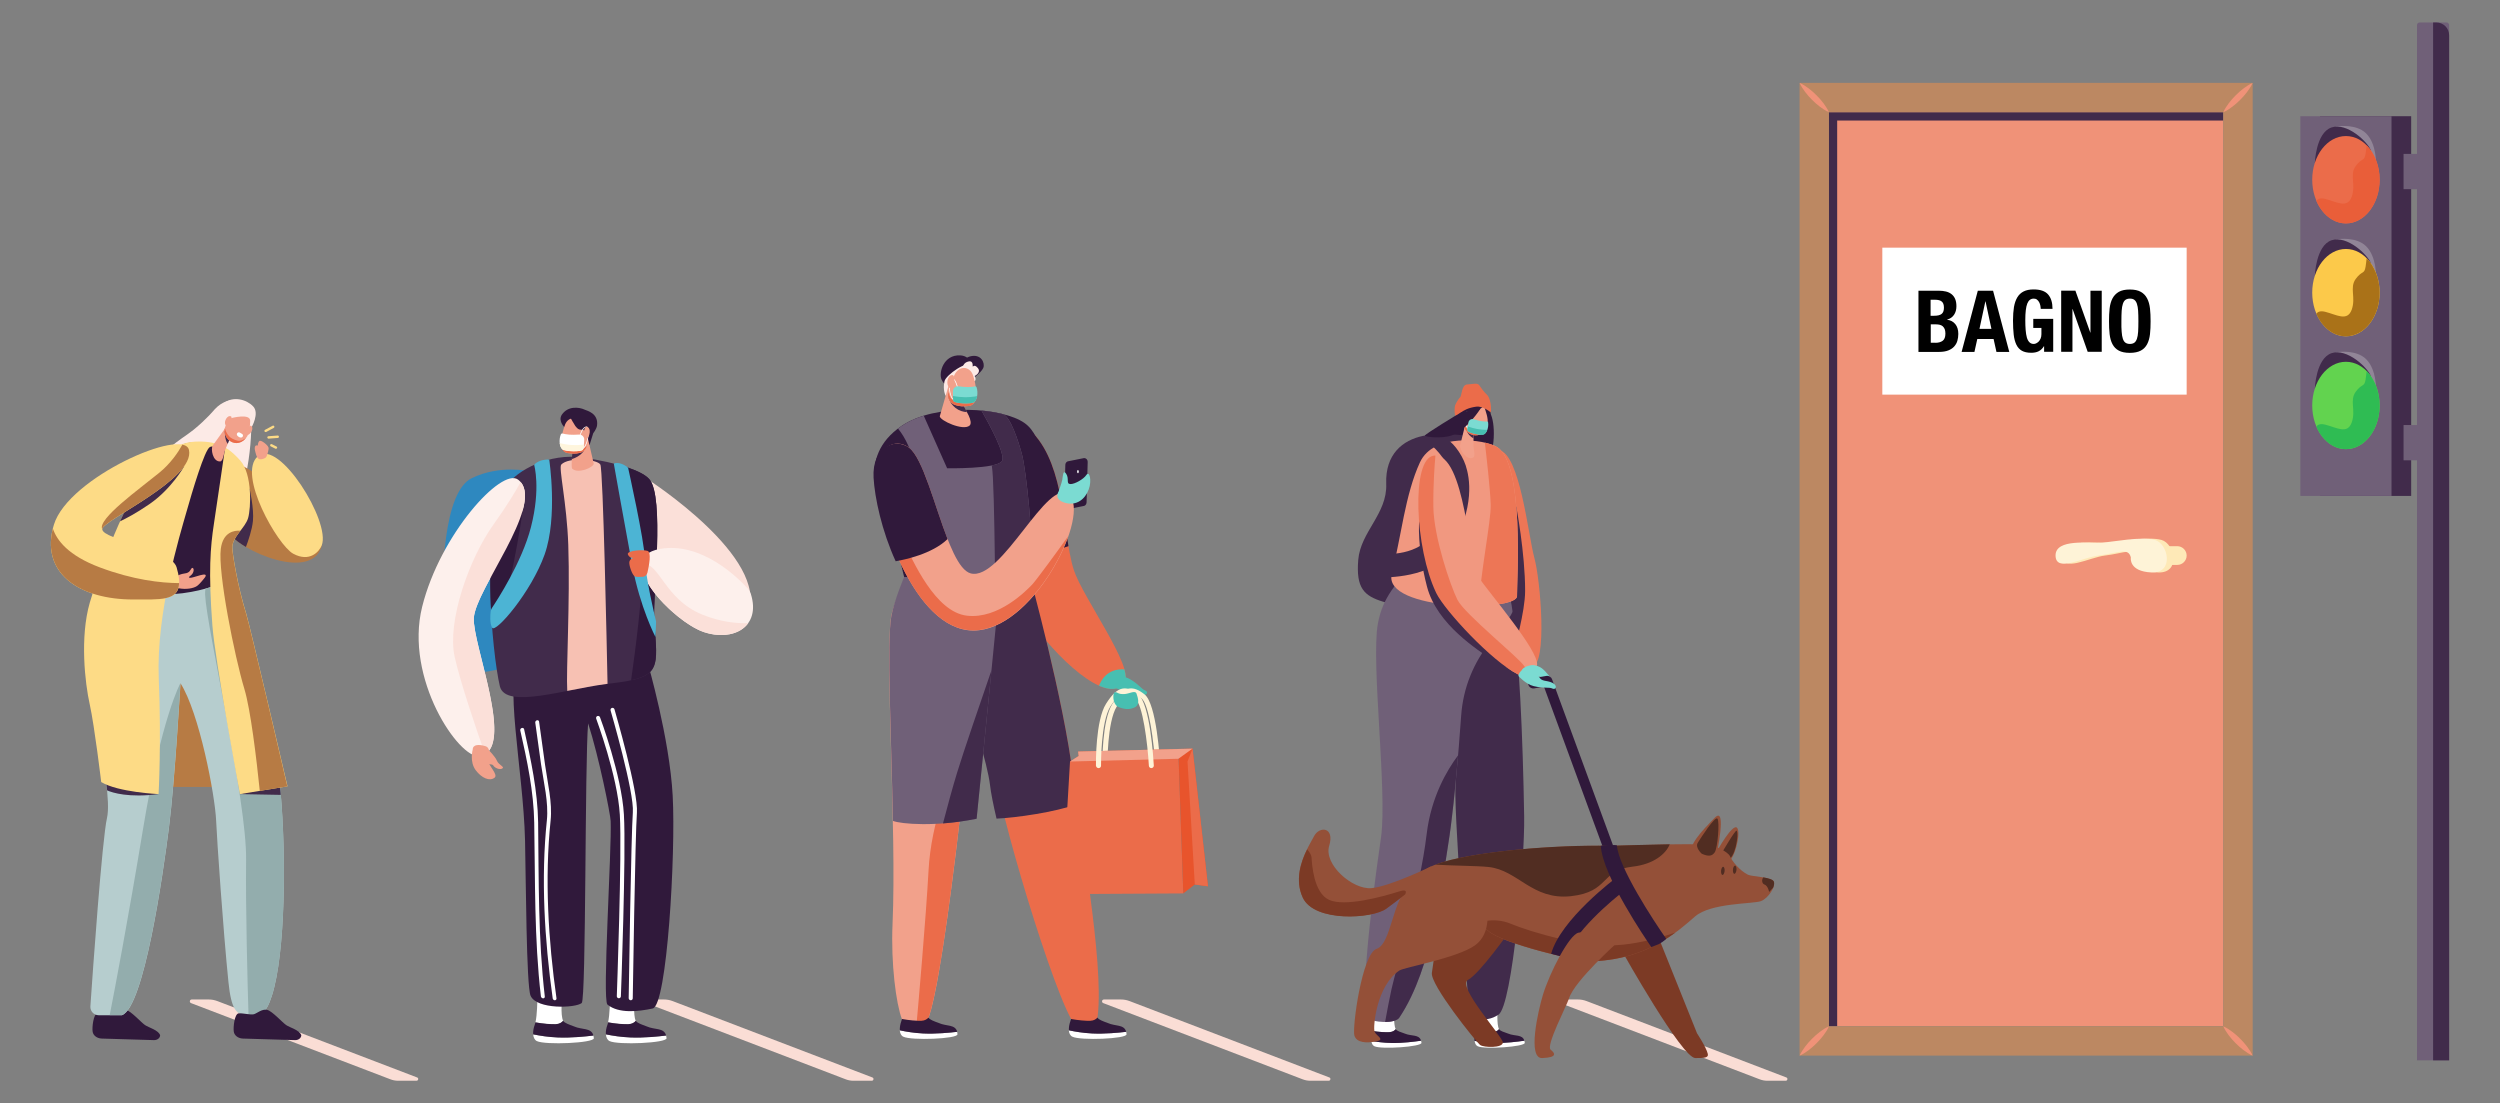 <?xml version="1.0" encoding="utf-8"?>
<!-- Generator: Adobe Illustrator 23.0.3, SVG Export Plug-In . SVG Version: 6.00 Build 0)  -->
<svg version="1.1" id="Livello_1" xmlns="http://www.w3.org/2000/svg" xmlns:xlink="http://www.w3.org/1999/xlink" x="0px" y="0px"
	 viewBox="0 0 2885 1273.1" style="enable-background:new 0 0 2885 1273.1;" xml:space="preserve">
<rect x="0" y="0" width="2885" height="1273.1" fill="#808080" stroke="none"/>
<style type="text/css">
	.st0{fill:#FADDD5;}
	.st1{fill:#30193B;}
	.st2{fill:#FFFFFF;}
	.st3{fill:#ED7656;}
	.st4{fill:#412B4B;}
	.st5{fill:#706078;}
	.st6{fill:#F19880;}
	.st7{fill:#F2A18B;}
	.st8{fill:#EB6C4A;}
	.st9{fill:#7BDBD2;}
	.st10{fill:#47BFB1;}
	.st11{fill:#945038;}
	.st12{fill:#512D22;}
	.st13{fill:#7C3A25;}
	.st14{fill:#FCEAE6;}
	.st15{fill:#FEF3D7;}
	.st16{fill:#E8542C;}
	.st17{fill:#B77B44;}
	.st18{fill:#B6CDCE;}
	.st19{fill:#93ADAD;}
	.st20{fill:#FDDB86;}
	.st21{fill:#2E88BF;}
	.st22{fill:#FBE0D9;}
	.st23{fill:#F7C1B3;}
	.st24{fill:#FDF0EC;}
	.st25{fill:#4CB4D4;}
	.st26{fill:#FEF5DD;}
	.st27{fill:#F09278;}
	.st28{fill:#BC8862;}
	.st29{fill:#FEE9B7;}
	.st30{fill:#918597;}
	.st31{fill:#E95E39;}
	.st32{fill:#FCC94A;}
	.st33{fill:#AA7218;}
	.st34{fill:#62D34F;}
	.st35{fill:#2FBC53;}
</style>
<g>
	<path class="st0" d="M2060.7,1247.2h-21.1c-3.1,0-6.2-0.6-9-1.7l-230-87.9c-2.3-0.9-1.7-4.2,0.8-4.2h19.5c3.4,0,6.7,0.6,9.9,1.8
		l230.7,88.2C2063.4,1244.1,2062.9,1247.2,2060.7,1247.2z"/>
	<path class="st0" d="M1533.3,1247.2h-21.1c-3.1,0-6.2-0.6-9-1.7l-230-87.9c-2.3-0.9-1.7-4.2,0.8-4.2h19.5c3.4,0,6.7,0.6,9.9,1.8
		l230.7,88.2C1536.1,1244.1,1535.5,1247.2,1533.3,1247.2z"/>
	<path class="st0" d="M1006,1247.2h-21.1c-3.1,0-6.2-0.6-9-1.7l-230-87.9c-2.3-0.9-1.7-4.2,0.8-4.2h19.5c3.4,0,6.7,0.6,9.9,1.8
		l230.7,88.2C1008.8,1244.1,1008.2,1247.2,1006,1247.2z"/>
	<path class="st0" d="M480.6,1247.2h-21.1c-3.1,0-6.2-0.6-9-1.7l-230-87.9c-2.3-0.9-1.7-4.2,0.8-4.2h19.5c3.4,0,6.7,0.6,9.9,1.8
		l230.7,88.2C483.4,1244.1,482.8,1247.2,480.6,1247.2z"/>
	<g>
		<path class="st1" d="M1685.2,484.9c0,0-20.9,21.1-45.5,29.3c-24.6,8.2-28.4,66-2.2,73.5c26.2,7.5,71.1-37,80.5-56.7
			c9.4-19.7,6.4-54-0.9-56.7C1709.7,471.6,1685.2,484.9,1685.2,484.9z"/>
		<g>
			<path class="st2" d="M1728.3,1163.9c0,0-1.4,18.8,1.6,23.7c-1.2,1.6-3.4,3.2-7.1,3.5c-4.2,0.3-12.3-0.1-19.4-1.3
				c1.6-7.4,1.3-20.6,1.4-24.8L1728.3,1163.9z"/>
			<g>
				<path class="st2" d="M1725,1203.6c12.8,0.2,27-1.6,34.1-2.7c0.2,0.8,0.4,1.6,0.5,2.5c0.3,4.6-46.2,7.8-54.3,4
					c-2.2-1-3.3-3.4-3.6-6.3C1707.7,1202.3,1716,1203.5,1725,1203.6z"/>
				<path class="st1" d="M1725,1203.6c-9-0.2-17.3-1.3-23.4-2.4c-0.3-2.8,0.2-6,1.2-9.1c0.2-0.7,0.4-1.5,0.6-2.3
					c7,1.1,15.1,1.6,19.4,1.3c3.7-0.3,5.8-1.9,7.1-3.5c0.1,0.1,0.1,0.2,0.2,0.3c1.4,1.9,5.2,3.1,10.4,4.9c7.5,3.2,16.5,0.6,18.6,8.2
					C1752,1202,1737.7,1203.9,1725,1203.6z"/>
			</g>
		</g>
		<g>
			<path class="st2" d="M1609.1,1163.9c0,0-1.4,18.8,1.6,23.7c-1.2,1.6-3.4,3.2-7.1,3.5c-4.2,0.3-12.3-0.1-19.4-1.3
				c1.6-7.4,1.3-20.6,1.4-24.8L1609.1,1163.9z"/>
			<g>
				<path class="st2" d="M1605.8,1203.6c12.8,0.2,27-1.6,34.1-2.7c0.2,0.8,0.4,1.6,0.5,2.5c0.3,4.6-46.2,7.8-54.3,4
					c-2.2-1-3.3-3.4-3.6-6.3C1588.5,1202.3,1596.9,1203.5,1605.8,1203.6z"/>
				<path class="st1" d="M1605.8,1203.6c-9-0.2-17.3-1.3-23.4-2.4c-0.3-2.8,0.2-6,1.2-9.1c0.2-0.7,0.4-1.5,0.6-2.3
					c7,1.1,15.1,1.6,19.4,1.3c3.7-0.3,5.8-1.9,7.1-3.5c0.1,0.1,0.1,0.2,0.2,0.3c1.4,1.9,5.2,3.1,10.4,4.9c7.5,3.2,16.5,0.6,18.6,8.2
					C1632.8,1202,1618.6,1203.9,1605.8,1203.6z"/>
			</g>
		</g>
		<path class="st3" d="M1729.8,519.4c24.3,4.3,33.7,98.2,40.8,124.2c7.2,26,15.3,123.5-2.7,125.7c-18,2.2-36.4-65.6-41.8-114.1
			S1697.2,513.7,1729.8,519.4z"/>
		<path class="st4" d="M1749.7,584.2c0,0,10.3,53.9,10.3,97.7c0,24.2-12.5,67.3-12.5,67.3s-12.1-58.6-10.5-82.8
			C1738.7,642.1,1749.7,584.2,1749.7,584.2z"/>
		<path class="st4" d="M1696.7,503.5c0,0-31.1-5.3-54.5-0.5c-23.4,4.9-43.8,21-42.5,55.5c1.3,34.5-29.7,55.3-32.3,87.7
			c-2.6,32.4,6.4,41.4,29.1,48.3s108.3-4.4,108.3-4.4S1712.4,539,1696.7,503.5z"/>
		<path class="st4" d="M1728.5,699.8c4.9-6.5,15.3-4,16.6,4c7.9,46.1,12.3,146.4,13.8,238.7c0.8,49.2-13.5,217.6-29.6,228.4
			c-16.2,10.8-34.4,4.8-35-14.8c-0.6-18.3-17.8-228.4-14.4-255.4c1.6-12.8-7.1-122.3,0.1-134.6
			C1684.8,757.6,1712,721.6,1728.5,699.8z"/>
		<g>
			<path class="st5" d="M1593.8,965.5c7.1-52.8-11.7-200.8-3.8-245.4c5.8-33.1,23.3-46,36.3-68c38,10,84.5,0.1,105.1-5.4
				c3.9,18.1,12.1,40.7,14,58.6c0.4,3.3-11.6,18.7-24.6,34.3c-20.3,24.4-32.4,54.5-34.6,86.1c-3.2,44.8-8.5,109.5-15,149.3
				c-6.8,41.5-17.2,141.1-56.4,199.4c-4.8,7.2-31.4,6-35.7,0C1565.6,1155.7,1591.5,982.3,1593.8,965.5z"/>
		</g>
		<path class="st4" d="M1646.4,962.3c-8.1,67.7-34.9,153.3-40.6,179.2c-2.5,11.5-5.2,25.7-7.4,37.9c7.2-0.1,14.1-1.6,16.3-4.9
			c39.2-58.3,49.6-157.9,56.4-199.4c4.5-27.5,8.4-66.9,11.5-103.4C1669.7,888.9,1651.5,919.9,1646.4,962.3z"/>
		<path class="st6" d="M1727.8,516c-14.6-9.2-73.4-16.8-89.2,17.6c-17.1,37.1-21.6,85.6-32.5,128.7
			c-10.9,43.1,144.8,44.2,144.6,25.5C1750.4,669.7,1759.2,535.8,1727.8,516z"/>
		<path class="st4" d="M1649.2,511.4c0,0,22,17.1,25.4,38.9c3.4,21.8-3.6,50.6-27.6,73.4c-20.9,19.9-55.9,15.2-55.9,15.2l4.9,27.4
			c0,0,59,1.3,77.7-31.1c29.2-50.8,22.2-84.2,17.7-98.1c-4.5-13.8-17.2-30.3-24.2-30.7C1660.1,506.1,1649.2,511.4,1649.2,511.4z"/>
		<path class="st1" d="M1718.4,466.7c0,0-0.5-9.1-9-12.3c-12.8-4.9-27,5-28.7,15.6c-1.5,9.3-0.4,19.9,12.5,20.1
			C1706.1,490.2,1720.5,470.3,1718.4,466.7z"/>
		<path class="st1" d="M1712,460.5c0,0,8.9,3.8,8.2,14.9c-0.7,11.1-3.1,16.6-10.5,14.5C1702.5,487.9,1703.1,458.1,1712,460.5z"/>
		<path class="st7" d="M1691.4,487.9L1685,514c-1,4.3,7,17.9,15.1,14c2.4-1.1,1.1-7.7,0.3-12.6l0.1-23.7L1691.4,487.9z"/>
		<path class="st4" d="M1700.4,505.8c-8.9-4.6-8.7-13.3-8.7-13.3l8.7,2.6L1700.4,505.8z"/>
		<path class="st7" d="M1694.2,471.1l-4.3,9.5c-3.4,7.6-0.5,16.8,7,20.3c6.9,3.3,15.1,1,18.7-7.9c3.2-7.9-0.7-16.5-1.8-20.8
			C1711.3,462.6,1699.9,460.5,1694.2,471.1z"/>
		<path class="st8" d="M1698.7,498c3,0.9,8.6,1.2,11.3,0c2.4-1.1,5.2-4.5,5.8-5.3c-0.1,0.1-0.1,0.3-0.2,0.4
			c-3.6,8.9-11.8,11.2-18.7,7.9c-4.6-2.2-7.5-6.5-8.2-11.3C1691.7,494.6,1696,497.2,1698.7,498z"/>
		<path class="st1" d="M1713.8,462.9c0.7,2.2-0.1,4.6-1.9,6.1c-4.8,3.9-16.9,13.1-22.6,10.6c-7.2-3.2-1.4-16,8.5-20.2
			C1704.6,456.5,1711.9,457.2,1713.8,462.9z"/>
		<g>
			<path class="st2" d="M1696.8,497c0.3,0,0.6-0.2,0.6-0.4c0.1-0.3-0.1-0.6-0.5-0.7c-1.3-0.3-4.7-4.8-5.9-9.1
				c-0.9-3.3,0.1-9.1,1.9-10.7c0.4-0.3,0.6-0.3,0.7-0.3c1.5,0.3,2.1,4,2.1,6.6c0,0.3,0.3,0.5,0.6,0.6c0,0,0,0,0,0
				c0.4,0,0.6-0.2,0.6-0.5c0-1.2-0.1-7.2-3.1-7.7c-0.5-0.1-1.1,0-1.9,0.6c-2.1,1.8-3.2,8-2.2,11.7c1.1,4,4.6,9.4,6.9,9.9
				C1696.7,497,1696.7,497,1696.8,497z"/>
		</g>
		<path class="st8" d="M1720.3,476c0,0-8.5-7.8-16.8-6.7c-18.2,2.5-22,12.3-23.2,11.7c-2.1-1.2-1.9-10-1.3-12.6
			c0.6-2.5,4.4-8.6,6.1-10.1c1.7-1.5,1.6-14.3,7.9-14.6c6.3-0.3,11.8-2.3,14,0.8c2.2,3.2,5.3,7.7,9,11.1
			C1719.8,459.1,1721.5,470.8,1720.3,476z"/>
		<path class="st3" d="M1750.6,687.8c-0.2-18.1,8.6-151.9-22.8-171.8c-3.1-1.9-8.1-3.8-14.3-5.2c1.7,14.1,6.3,54.2,6.8,71.9
			c0.5,18.2-12.9,84.6-13.4,116.5C1731.4,698.5,1750.7,694.4,1750.6,687.8z"/>
		<path class="st1" d="M1708.4,471.7c0,0-15.3,24.3-32.9,30.7c-11.8,4.2-31.6,1.8-31.2,0.2c0.3-1.6,38.7-25.2,41.5-26.5
			C1688.6,474.9,1708.4,471.7,1708.4,471.7z"/>
		<path class="st6" d="M1654.9,525.8c35.7-3.7,41,126,49.9,138.5c17.5,24.6,70.4,86.2,69,102.7c-0.3,4.3-11.7,16.4-22.2,11.1
			c-30.1-15.1-84.3-73.6-94-93.6C1632.6,633,1628.3,528.6,1654.9,525.8z"/>
		<path class="st9" d="M1717.3,487.6c-0.1-0.7-0.7-1.3-1.5-1.2c-1.1,0.1-3.1,0.1-6.4-0.4c-2.2-0.3-5.8-1.3-8.8-2.2
			c-2.6-0.8-5.4,0.8-6,3.5c-0.8,3.7-1.5,8.3-1.1,9.7c0.8,2.5,15.5,5.8,18.9,4.3C1715.6,499.9,1718.1,493.4,1717.3,487.6z"/>
		<path class="st4" d="M1637.7,601.2c0,0-2.6,31,9,75.6c11.6,44.6,60,73.6,73.7,83.9c13.7,10.3,27.2,12.2,27.2,12.2
			s-50.2-49.5-73.2-90C1664.2,665.2,1637.7,601.2,1637.7,601.2z"/>
		<g>
			<path class="st10" d="M1693.8,492c-0.3,2.2-0.5,4.1-0.3,5c0.8,2.5,15.5,5.8,18.9,4.3c1.6-0.7,3-2.7,3.9-5.3c-1.5,0.1-3.5,0-6-0.2
				C1702.3,495.2,1695.5,492.7,1693.8,492z"/>
		</g>
		<path class="st3" d="M1759,768.7c-6.3-10-68.7-59.9-77.1-76.5c-8.3-16.6-27.4-73-27.8-107.3c-0.3-26.8,1.6-50.2,2.4-59.2
			c-0.6,0-1.1,0-1.7,0.1c-26.6,2.8-22.2,107.2,2.7,158.7c9.7,20,63.9,78.6,94,93.6c4.7,2.4,9.6,1.2,13.6-1.2
			C1763,774.3,1760.7,771.5,1759,768.7z"/>
		<path class="st9" d="M1770.4,767.6c4.1,0.7,8.3,2.1,13.2,7.6c4.8,5.5,8.7,9.6,6.6,11.5c-2.2,1.9-10.7-7.5-18.1-6.5
			c-7.4,1-15.2-0.2-16.2-3.6C1753.9,770.2,1766.1,766.9,1770.4,767.6z"/>
		<g>
			<g>
				<path class="st1" d="M1859.2,992.4c-2.4,0-4.6-1.5-5.5-3.8l-72-196.2l-11.3,2c-3.2,0.5-6.2-1.6-6.8-4.8
					c-0.6-3.2,1.6-6.2,4.8-6.8l16.1-2.8c2.7-0.5,5.5,1.1,6.5,3.7l73.7,200.8c1.1,3-0.4,6.4-3.5,7.5
					C1860.6,992.3,1859.9,992.4,1859.2,992.4z"/>
			</g>
			<g>
				<path class="st11" d="M1981.6,981.9c0,0,17.7-31.9,22.9-26.7s-3.1,39.2-11.8,40.1C1984,996.2,1981.6,981.9,1981.6,981.9z"/>
				<path class="st12" d="M1986.7,984.7c0,0,16.1-27.7,17.4-26.1c3,3.8-2.2,33.4-10.2,32.8C1986,990.8,1986.7,984.7,1986.7,984.7z"
					/>
				<path class="st11" d="M1652.2,999.5c0,0-47.6,23.3-69.4,25.4c-21.9,2.1-55.5-27.3-48.9-48.9c6.6-21.6-11.1-23-17.4-11.2
					c-6.2,11.8-26.4,42-13.2,70.8c13.2,28.8,80.3,24.7,96.5,12.8c16.2-11.9,34.1-25.3,39.8-33.7
					C1645.3,1006.5,1652.2,999.5,1652.2,999.5z"/>
				<path class="st13" d="M1915.6,1085.9l42.8,106.6c0,0,10.6,16,12.4,23.7c1.1,4.6-4.4,4.8-14.4,4.8c-15.3,0-83.8-122-83.8-122
					L1915.6,1085.9z"/>
				<path class="st13" d="M1742.6,1073.9c0,0-35.2,50-48.6,56.9c-13.4,6.9,40.3,65.6,40.3,72.2s-22.2,6.1-26.4,2.8
					c-4.2-3.2-58-69.9-55.5-83.3c2.4-13.4,6-65.7,27.8-66.7C1701.8,1054.9,1742.6,1073.9,1742.6,1073.9z"/>
				<path class="st11" d="M1980.7,987.3c0,0,12.8-58.5-1.9-43.6c-14.7,14.9-32.7,34-25,41.1S1980.7,987.3,1980.7,987.3z"/>
				<path class="st11" d="M2047.1,1017.7c-1.8-5.8-25.5-6-30-8.3c-9.3-4.6-18.1-15.3-20.6-21.1c-2.4-5.8-18.6-12.2-18.6-12.2
					c-6.9-3.8-82.2-0.9-121.6,0.1c0,0,0,0,0,0c-65.9-1.6-191.6,8.5-214.7,29.7c-28.7,26.4-38.4,58.8-8.3,64.3
					c30.1,5.6,67.6-10.6,84.2,4.2c16,14.2,101.8,35.7,122.9,34.8c61.8-2.7,97.6-35.9,115.7-51.6c18.4-16,67.7-14.3,76.3-17.8
					C2041,1036.2,2048.9,1023.4,2047.1,1017.7z"/>
				<path class="st13" d="M1872.5,1090.2c-43.1,4.4-104.8-14.2-129.9-24.5c-18.7-7.6-38.2-1.5-47.1,2.2c8.9,0.1,16.6,1.6,22.1,6.4
					c16,14.2,101.8,35.7,122.9,34.8c42.1-1.9,72.2-17.8,92.7-32.8C1916.6,1081.8,1894.4,1088,1872.5,1090.2z"/>
				<path class="st11" d="M1715.4,1046c0,0,7.3,30.5-13.5,45.1c-20.8,14.6-81.2,25.1-86.9,28.8c-26.6,17.4-30.8,66-28.7,70.8
					c2.1,4.9,12.8,9,1.7,11.1c-11.1,2.1-22.2,1.7-25-6.6c-2.8-8.3,8.7-94.8,25.7-100.3c17-5.6,18.1-57.8,38-72.7
					C1646.7,1007.5,1715.4,1046,1715.4,1046z"/>
				<path class="st12" d="M2036.1,1020.7c-3-1-3.3-5.8-1.2-8.2c6,1,11.4,2.5,12.2,5.1c0.5,1.7,0.2,4.1-0.8,6.7l-4.7,5
					C2041.6,1029.4,2040.3,1022.1,2036.1,1020.7z"/>
				<path class="st12" d="M1926.9,974.3c-24,0.4-51.5,1.3-70.6,1.8c0,0,0,0,0,0c-57-1.4-158.7,6-200,21.7
					c20.3,1.3,47.7,1.3,61.4,2.7c34,3.5,50.3,38.5,95.1,33.7c44.8-4.9,33.7-29.9,71.3-34.1C1908.7,997.3,1922.6,985.1,1926.9,974.3z
					"/>
				<path class="st12" d="M1963.8,985.2c0,0-8-7.2-4.6-12.6c3.3-5.4,20-31.2,22.7-27.9c2.8,3.3,0.2,34.2-3.1,38.9
					C1975.5,988.3,1971.4,988.5,1963.8,985.2z"/>
				<path class="st12" d="M1986.1,1004.8c-0.2,2.6,0.5,4.8,1.6,4.9c1.1,0.1,2.2-1.9,2.5-4.5c0.2-2.6-0.5-4.8-1.6-4.9
					C1987.5,1000.1,1986.4,1002.2,1986.1,1004.8z"/>
				<path class="st12" d="M1999.8,1003.5c-0.2,2.6,0.5,4.8,1.6,4.9c1.1,0.1,2.2-1.9,2.5-4.5c0.2-2.6-0.5-4.8-1.6-4.9
					C2001.1,998.9,2000,1000.9,1999.8,1003.5z"/>
				<path class="st13" d="M1513.5,989.2c0.5,7.9,2.3,41.2,20.4,49.3c18.1,8.1,60.6-3.4,81.1-9.9c7.5-2.4,8.4-0.2,6.6,3.5
					c-6.7,5.4-14.4,11.1-21.7,16.5c-16.2,11.9-83.3,16-96.5-12.8c-9.2-20.1-2.2-41,5.1-55.7C1511.1,983.2,1513.3,986.5,1513.5,989.2
					z"/>
				<g>
					<path class="st1" d="M1905.6,1092.9c-5.8-8.3-56.4-82.4-58.3-116.9c0,0,7.7-0.9,10.3-0.9c5.1,0,8.3,0.2,8.3,0.6
						c2.1,25.4,41.9,86.3,56.9,107.7c0,0-2.9,3.1-8.1,5.9C1912.5,1090.4,1905.6,1092.9,1905.6,1092.9z"/>
				</g>
				<g>
					<path class="st1" d="M1807.1,1105.1l-17.1-4.4c10.9-39.6,73.7-86.8,76.4-88.8l10.5,14.1
						C1860.1,1038.5,1814.8,1077,1807.1,1105.1z"/>
				</g>
				<path class="st11" d="M1867.1,1087c0,0-50.2,44.9-56.5,65.2c-2.6,8.3-26.8,54.6-21.2,59.1c5.6,4.5,7.6,9-9.7,9.7
					c-17.4,0.7-4.6-54.9,0.7-72.5c7.8-26,30.4-69.8,41.2-72.2C1832.4,1073.8,1867.1,1087,1867.1,1087z"/>
			</g>
		</g>
		<path class="st9" d="M1752.2,780c0,0,8.3,9.5,17.7,11.8c12,2.9,17.6,0.8,21.6,2.8c4,1.9,6.5-3.5-0.2-6.7
			c-6.7-3.2-12.4-0.8-15.5-7.3C1772.7,773.9,1754.8,766.7,1752.2,780z"/>
	</g>
	<g>
		<path class="st8" d="M1167.1,482.6c64.3,26.8,56.8,127.8,72.1,175.2c9.9,30.9,70,112.4,58.5,129.6
			c-19.8,29.7-83.7-34.3-106.8-69.8C1167.9,682.2,1117.9,462.2,1167.1,482.6z"/>
		<g>
			<path class="st10" d="M1268.3,791.4c12.4,5.5,23.1,5.5,29.4-3.9c2.1-3.1,1.8-8.3-0.1-15C1276.8,771,1269.8,787,1268.3,791.4z"/>
		</g>
		<g>
			<path class="st1" d="M1167.1,482.6c-33.8-14.1-20.8,85.5-1.8,160.7c29.9-1.5,54.7-8.6,67.7-13
				C1224.4,578.8,1220.7,504.9,1167.1,482.6z"/>
		</g>
		<path class="st8" d="M1188,663.4c0,0,39.7,144,50.4,233.5c7,58.4,35.7,212.5,28.4,274.9c-2.3,19.3-10.5,16.4-22.1,14.7
			c-17.7-2.6-88.5-237.8-93.7-283.2c-6.4-55-81-209.3-52.4-228.6C1127,655.3,1188,663.4,1188,663.4z"/>
		<path class="st7" d="M1046.4,666c0,0-14.8,27.5-18,45.7c-7.5,43.6,6.5,243.9,1.6,354.6c-2,45.4,4,91.9,10.8,109.7
			c6.1,15.9,12.1,5.6,25.8,5.6c18.5,0,58.4-381.2,58.4-418.1c0-36.9-3.3-90.5-3.3-90.5L1046.4,666z"/>
		<path class="st1" d="M1044.6,669.4c-1.6-1.1-7.2-36.6-19.2-63.6c-10.6-24-37.8-78.2,14.8-114.1c39.7-27.2,116.4-21.6,142-3.6
			c45.9,32.3,1.4,163.7,5.8,175.3C1188,663.4,1114.2,679,1044.6,669.4z"/>
		<path class="st5" d="M1179.3,524.1c-3.9-14.5-13.4-44-22.1-46.2c-7.5-1.9-15.8-3.3-24.6-4.1c8.6,15,28.5,51.2,23.6,58.4
			c-6.2,9.1-63.2,8.2-63.2,8.2l-27-60.7c-9.5,2.9-18.3,6.9-25.8,12c-1.4,0.9-2.7,1.9-3.9,2.9c36.5,44.2,26.4,149.4,28.9,178.1
			c63.6,7.6,122.8-9.3,122.8-9.3c-1-2.6,0.5-11.2,2.8-23.3C1191.8,625.8,1184.9,544.6,1179.3,524.1z"/>
		<g>
			<path class="st4" d="M1238.4,896.9c-10.7-89.5-50.4-233.5-50.4-233.5s-61-8.1-89.6,11.2c-28.6,19.4,37.8,177.1,44.2,232.1
				c0.9,8,3.5,21.4,7.4,38c22.6-1,67.8-7.5,92.9-16.7C1241,916.4,1239.4,905.9,1238.4,896.9z"/>
		</g>
		<path class="st1" d="M1122.4,425.8c0,0-0.5-15-14.3-15.7c-19.5-1-25.1,20.4-21.5,28c5.1,10.6,12.2,7.3,18.9,3.2
			C1112.1,437.2,1122.4,425.8,1122.4,425.8z"/>
		<path class="st1" d="M1095.6,432.5c0,0,14.3-18.7,23.8-21.2c13-3.5,17.6,7.9,15.3,13.3s-15.3,15.8-19,16.1
			C1111.9,440.9,1095.6,432.5,1095.6,432.5z"/>
		<path class="st14" d="M1122.7,432.9c0,0,4.2-3.8-0.9-10.9c-5.1-7.1-30.2,10.8-31.8,17.8c-2.4,10.4,1.3,16.9,1.3,16.9
			S1121.1,445.1,1122.7,432.9z"/>
		<path class="st7" d="M1094.6,445.2l-10.1,35.2c0.2,4.9,27,17.2,34.4,10.7c2.2-1.9,1.3-6.6-1-11.5l-13.9-27L1094.6,445.2z"/>
		<path class="st4" d="M1179.3,524.1c-3.9-14.5-13.4-44-22.1-46.2c-7.5-1.9-15.8-3.3-24.6-4.1c8.6,15,28.5,51.2,23.6,58.4
			c-1.5,2.2-5.9,3.8-11.7,4.9c0.6,4.5,1.1,9.2,1.3,13.9c1.5,28.8,2.2,84.4,2.5,120.1c23.9-3.3,39.6-7.7,39.6-7.7
			c-1-2.6,0.5-11.2,2.8-23.3C1191.8,625.8,1184.9,544.6,1179.3,524.1z"/>
		<path class="st14" d="M1111.3,423.3c0,0,0.4-5,6.6-6.2c6.2-1.2,4.3,6.9,4.3,6.9s1.8-4.7,6.2,0.7c4.4,5.3-3.6,9.2-3.6,9.2
			s3.5,6.2-2.4,6.8C1116.5,441.2,1105.8,431.9,1111.3,423.3z"/>
		<path class="st4" d="M1106.8,458c-5.4-0.7-12.8-1.8-12.8-1.8s0.9,8.5,8.7,14.6c4.1,3.2,8.8,4.6,13.2,4.8L1106.8,458z"/>
		<path class="st7" d="M1101.1,433.4l-6.7,19.2c-1.7,6.5,2.1,13.2,8.5,15c5.2,1.5,8.5,1.6,15.1,0.9c5.5-0.6,8.5-5.8,8.6-13.1
			c0.2-9.4-2.3-18.1-3.9-22.7C1119,422.4,1106.3,421.3,1101.1,433.4z"/>
		<path class="st8" d="M1066.6,1181.5c12.7,0,35.8-181.9,48.8-306.6c-19.8,15.5-40.9,75.9-43.8,128.7c-3.1,57.2-12.6,163.8-14,179.2
			C1060.3,1182.2,1063.2,1181.5,1066.6,1181.5z"/>
		<g>
			<path class="st2" d="M1101.2,462.3c-0.1,0-0.1,0-0.2,0c-5-1.9-6.9-16.3-5.7-22.6c0.6-3.2,1.8-3.8,2.7-3.8
				c4.9,0.1,7.2,10.4,7.3,10.9c0.1,0.2-0.1,0.5-0.3,0.5c-0.2,0.1-0.5-0.1-0.5-0.3c0-0.1-2.3-10.1-6.5-10.2c-0.8-0.1-1.5,1.1-1.8,3.1
				c-1.3,6.6,0.8,20,5.1,21.6c0.2,0.1,0.3,0.3,0.3,0.6C1101.5,462.2,1101.3,462.3,1101.2,462.3z"/>
		</g>
		<g>
			<path class="st8" d="M1119.9,461.4c-6.2-1.3-11,7.9-21.8-1.1c-2-1.7-3-5.7-3.5-8.1l-0.1,0.4c-1.7,6.5,2.1,13.2,8.5,15
				c5.2,1.5,8.5,1.6,15.1,0.9c3.4-0.3,5.8-2.4,7.2-5.7C1124.1,463.1,1121.8,461.8,1119.9,461.4z"/>
		</g>
		<path class="st7" d="M1101.5,441.3c-0.2-1.2-0.3-2.5-0.3-3.8c0-2.4-0.5-6-4-4.3c-5.2,2.5-5.5,14.1,0.4,15.2
			C1101.9,449.2,1102.1,444.4,1101.5,441.3z"/>
		<path class="st10" d="M1283.2,780c0,0,12.6-1.1,20.9,3.8c10.6,6.2,13.3,11.6,17.4,13c4.2,1.4,2.2,7.1-4.8,4.7
			c-7-2.3-9.5-8.1-16.2-5.5C1293.7,798.7,1275.9,791.4,1283.2,780z"/>
		<g>
			<path class="st5" d="M1127,944.8c8.9-86,27.2-273.4,27.2-273.4l-110.8-5.6c0,0-11.8,27.7-14.9,45.9c-5.2,30.3,0,136.6,2,235.6
				C1039.5,951,1080.5,954.4,1127,944.8z"/>
		</g>
		<g>
			<path class="st1" d="M1251.1,528.6l-17.4,3.5c-2.3,0-4.2,1.8-4.3,4.1l-1.3,47.1c0,2.3,1.8,4.2,4.1,4.3l17.4-3.5
				c2.3,0,4.2-1.8,4.3-4.1l1.3-47.1C1255.2,530.5,1253.4,528.6,1251.1,528.6z"/>
			<path class="st2" d="M1243,544.3c0-1,0.4-1.9,0.9-1.9c0.5,0,1,0.8,1,1.8c0,1-0.4,1.9-0.9,1.9C1243.5,546.1,1243,545.3,1243,544.3
				z"/>
		</g>
		<g>
			<path class="st7" d="M1049.1,516.7c24.5,18.5,42.8,137.5,71.1,145c35.7,9.5,89-112.8,113.5-90.6
				c24.5,22.1-36.6,148.4-103.9,156.2c-70.5,8.2-115.3-123.2-118.2-176.1C1009.6,516.1,1032.7,504.3,1049.1,516.7z"/>
		</g>
		<path class="st9" d="M1127,447c-0.3-0.8-1.2-1.4-2-1.1c-1.3,0.3-3.7,0.7-7.8,0.8c-2.7,0.1-7.3-0.4-11-0.9
			c-3.4-0.4-6.4,2.1-6.5,5.4c-0.1,4.5-0.1,10,0.7,11.6c1.4,2.8,19.8,3.8,23.7,1.3C1127.5,461.8,1129.1,453.6,1127,447z"/>
		<g>
			<path class="st10" d="M1099.6,456.9c0.1,2.6,0.3,4.9,0.7,5.9c1.4,2.8,19.8,3.8,23.7,1.3c1.8-1.1,3.1-3.8,3.6-7
				c-1.8,0.4-4.2,0.7-7.3,1C1110.5,459,1101.7,457.4,1099.6,456.9z"/>
		</g>
		<path class="st9" d="M1221.6,567.2c0,0,3.6-9.9,4.3-13.6c0.6-3.6,0.8-12.5,4.5-6.8c3.7,5.7-0.4,11.5,4.7,11.8
			c5.1,0.3,15.6-5.9,18.4-10.3c3.7-5.7,6.8,6.1,2.8,16.7c-3.9,10.6-13.7,19.2-27.3,15.2C1215.5,576.3,1221.6,567.2,1221.6,567.2z"/>
		<g>
			<g>
				<path class="st2" d="M1065.2,1192.6c14.7,0.7,31.2-0.9,39.3-1.9c0.2,0.9,0.4,1.8,0.4,2.9c0.2,5.3-53.4,7.4-62.6,2.7
					c-2.5-1.3-3.7-4-4-7.4C1045.3,1190.5,1054.9,1192.1,1065.2,1192.6z"/>
				<path class="st1" d="M1065.2,1192.6c-10.3-0.5-19.9-2.1-26.8-3.6c-0.2-3.2,0.4-6.9,1.7-10.5c0.3-0.8,0.5-1.7,0.8-2.6
					c8,1.5,17.4,2.3,22.3,2.1c4.3-0.2,6.8-2,8.3-3.8c0.1,0.1,0.1,0.3,0.2,0.4c1.5,2.2,5.8,3.8,11.8,6c8.6,3.9,18.9,1.3,21.1,10.1
					C1096.4,1191.7,1079.9,1193.3,1065.2,1192.6z"/>
			</g>
		</g>
		<path class="st8" d="M1191,674.7c-6,6.2-38.6,40.1-75.2,35.8c-36.6-4.3-62.4-63.2-74.1-87.8c-6.6-13.9-18-32-26.6-45.1
			c12.4,60.7,54,156.6,114.5,149.5c45.1-5.2,87.4-63.6,103-108.2C1219.4,637.4,1195.3,670.3,1191,674.7z"/>
		<g>
			<g>
				<path class="st2" d="M1260.3,1192.6c14.7,0.7,31.2-0.9,39.3-1.9c0.2,0.9,0.4,1.8,0.4,2.9c0.2,5.3-53.4,7.4-62.6,2.7
					c-2.5-1.3-3.7-4-4-7.4C1240.4,1190.5,1250,1192.1,1260.3,1192.6z"/>
				<path class="st1" d="M1260.3,1192.6c-10.3-0.5-19.9-2.1-26.8-3.6c-0.2-3.2,0.4-6.9,1.7-10.5c0.3-0.8,0.5-1.7,0.8-2.6
					c8,1.5,17.4,2.3,22.2,2.1c4.3-0.2,6.8-2,8.3-3.8c0.1,0.1,0.1,0.3,0.2,0.4c1.5,2.2,5.8,3.8,11.8,6c8.6,3.9,18.9,1.3,21.1,10.1
					C1291.5,1191.7,1275,1193.3,1260.3,1192.6z"/>
			</g>
		</g>
		<g>
			<path class="st1" d="M1049.1,516.7c-16.4-12.3-42.9-0.5-41,34.5c1.3,23.2,9.5,61.5,25.5,96.5c10.2-1.8,41.8-8.2,59.9-25.6
				C1078.4,583.3,1065,528.7,1049.1,516.7z"/>
		</g>
		<path class="st4" d="M1088.2,950.2c12-0.9,25.2-2.6,38.8-5.4c4.5-43.6,11.4-113.3,17.2-171.4c-10.7,31.1-32.7,95.1-39.6,117.9
			C1099.4,908.2,1092.9,932.1,1088.2,950.2z"/>
		<g>
			<g>
				<path class="st15" d="M1274.8,886.4c0.1,0,0.2,0,0.3,0c1.6,0,2.9-1.3,2.9-2.9c0-0.5-0.5-50.4,10.8-68.3
					c6.1-9.6,10.8-14.2,15.2-14.9c3.5-0.6,7.6,1.1,13.3,5.6c8.8,6.9,14.4,51.4,15.9,77.8c0.1,1.6,1.4,2.8,3,2.7
					c1.6-0.1,2.8-1.5,2.7-3c-0.4-7.3-4.3-71.3-18.1-82.1c-7.1-5.6-12.6-7.6-17.9-6.7c-6.2,1.1-12,6.3-19.1,17.5
					c-12.3,19.3-11.7,69.3-11.7,71.4C1272.1,885.1,1273.3,886.3,1274.8,886.4z"/>
			</g>
			<g>
				<g>
					<g>
						<g>
							<polygon class="st8" points="1244.2,867.3 1359.7,864.3 1365.5,1031 1225.8,1031.8 1234.8,878.8 1244.8,872.4 							"/>
						</g>
						<g>
							<polygon class="st16" points="1376.2,863.9 1394,1022.8 1378.8,1020.7 1365.5,1031 1359.7,864.3 							"/>
						</g>
					</g>
					<g>
						<polygon class="st7" points="1376.2,863.9 1359.9,875.6 1234.8,878.8 1244.8,872.4 1244.2,867.3 						"/>
					</g>
					<g>
						<polygon class="st8" points="1378.8,1020.7 1370.4,878.8 1376.2,863.9 1394,1022.8 						"/>
					</g>
				</g>
			</g>
			<g>
				<path class="st15" d="M1267.5,886.4c0.1,0,0.2,0,0.3,0c1.6,0,2.9-1.3,2.8-2.9c0-0.5-0.5-50.4,10.8-68.3
					c6.1-9.6,10.8-14.2,15.2-14.9c3.5-0.6,7.6,1.1,13.3,5.6c8.8,6.9,14.4,51.4,15.9,77.8c0.1,1.6,1.4,2.8,3,2.7
					c1.6-0.1,2.8-1.5,2.7-3c-0.4-7.3-4.3-71.3-18.1-82.1c-7.1-5.6-12.6-7.6-17.9-6.7c-6.2,1.1-12,6.3-19.1,17.5
					c-12.3,19.3-11.7,69.3-11.7,71.4C1264.9,885.1,1266.1,886.3,1267.5,886.4z"/>
			</g>
		</g>
		<path class="st10" d="M1290.9,816c-3.8-1.5-6.2-6.5-6.1-12.2c0.1-2.5,0.5-4.6,1.6-4.9c3-0.9,3.2,2.7,11.7,2
			c5.7-0.5,12-4.7,13.5-0.3c1.5,4.4,4.1,12.4-1.6,15.4C1305.3,818.5,1299.6,819.4,1290.9,816z"/>
	</g>
	<g>
		<path class="st17" d="M180.1,908.1h116.5c0,0-46-119.3-69.2-131.9c-23.2-12.5-53.2,19-53.5,45
			C173.6,847.3,180.1,908.1,180.1,908.1z"/>
		<path class="st14" d="M247.8,472.3c0,0-9.4,11.5-24.6,23.8c-15.2,12.3-42.7,24.8-39.6,49.6c3.1,24.8,49.2,60.2,75.9,47.9
			s32.2-93.2,30.1-112.4S265.2,453.7,247.8,472.3z"/>
		<path class="st17" d="M280.5,537.9c0,0,106.3,57.8,89.3,96.2c-16.9,38.4-107.3-6-107.3-24.1C262.6,591.9,280.5,537.9,280.5,537.9z
			"/>
		<path class="st1" d="M207,690.9c28.5-1.9,47.6-8.8,60.3-16.7c-4.1-13.2-7.2-22.7-8.4-27c-0.8-2.9-1.6-5.6-2.2-8.2
			c3.1-33.3,18.9-20.6,25.1-41.5c3.7-12.2,1.7-41.9,0.8-48.4c-4.7-31.6-42.6-40.8-64.2-38.1c-24,3-51.7,38.9-64.2,66.2
			c-11.9,25.9-31.1,66.1-43.6,102.6C119.8,684.6,147,694.8,207,690.9z"/>
		<g>
			<path class="st1" d="M112.6,1169.4c4.8-0.4,14,2.1,17.6,1c3.6-1.1,9.3-6.4,15.2-5c5.9,1.4,17.5,14.5,21.9,17.5
				c4.4,3,15.6,5.8,17.5,11.8l0,0c-0.1,3.2-3.3,5.7-7.1,5.6l-60.4-1.8c-5.4-0.2-9.8-3.6-10.4-8
				C106.1,1185.7,107.8,1169.7,112.6,1169.4z"/>
		</g>
		<path class="st18" d="M323.8,914.6c-7.2-81.7-42.7-196.7-58.2-245.9c-17.2,8.4-78.4,33.3-151.8,2c-6.7,18.4-12.1,36.2-14.3,51.3
			c-7,47,32.2,185.5,24,221.8c-5.6,24.4-16.4,176.3-19.2,217.5c-0.4,5.5,4,10.3,9.6,10.3h26.8c25.5-9.4,47.3-161.3,54.3-216.6
			c6.8-53.7,13.3-166.5,13.3-166.5c21.7,34.1,39.8,128.9,41.1,158.3c1,23,8.2,127.3,14.2,186.3c3.2,32,9.3,37.2,19.4,38.3
			c17.2,1.9,23.5,0.2,30.8-22.5C329.6,1099.3,330.2,986.8,323.8,914.6z"/>
		<path class="st4" d="M262.6,607.9c0,0.7-0.1,1.4-0.1,2.1c0,5.6,8.8,13.8,21.3,21.2c2.6-6.8,7.1-20,8.1-30
			c1.4-14.2-3.9-37.5-3.9-37.5L262.6,607.9z"/>
		<path class="st19" d="M164.8,958.2c-17.2,104.2-32.6,184.8-38.2,213.3h14c25.5-9.4,47.3-161.3,54.3-216.6
			c6.8-53.7,13.3-166.5,13.3-166.5S186.3,827.3,164.8,958.2z"/>
		<path class="st19" d="M265.6,668.7c-5.4,2.7-15.3,7-28.5,10.6c-0.4,2.3-0.5,4.7-0.4,7.2c1.8,38.5,48.2,236.9,47.3,305.8
			c-0.7,56.4,1.8,148.1,2.8,179.5c14.3,1.1,20.3-1.9,27-22.8c15.9-49.6,16.5-162.1,10.1-234.3C316.6,832.9,281.1,717.9,265.6,668.7z
			"/>
		<path class="st4" d="M323.8,914.6c-0.4-4.7-0.9-9.5-1.5-14.4l-45.5,16.2l47.2,0.9C324,916.4,323.9,915.5,323.8,914.6z"/>
		<path class="st4" d="M183,916.4l-61.2-19.5c0.7,5.4,1.3,10.4,1.8,15.2C129.9,914.9,148.6,920.8,183,916.4z"/>
		<path class="st20" d="M259.8,516.5c0,0-8.7,60.2-12.9,87.7c-4.2,27.5-6.5,55-1.8,117.6c3,40.6,31.8,194.6,31.8,194.6l54.9-9
			c0,0-43.6-186.3-47.7-199.4c-9.9-31.6-16-69.9-16-76.3c0-12.3,14.8-22.3,18.2-33.8c3.4-11.5,5-50.8-9-66.4
			C266.3,519.2,259.8,516.5,259.8,516.5z"/>
		<path class="st20" d="M248.3,516.5c0,0-2.7-2.2-6-0.7c-6.1,2.9-20.4,51.2-27.4,75.9c-7,24.7-34.8,114.9-31.7,191.1
			c3.1,76.2-0.2,133.6-0.2,133.6s-46.7-2.1-66.2-13.9c0,0-7.7-64.4-13.2-89.4c-5.6-25.1-11.5-77.6,0-117.6
			c11.5-40,41.8-119.7,66.5-149.7c24.7-29.9,40.3-35.6,56-36.2c15.8-0.6,24.8,2.6,24.8,3.7S248.3,516.5,248.3,516.5z"/>
		<path class="st14" d="M290.2,493.4c0,0,9.6-16.5,1.9-24.5c-7.7-8-22.5-11.9-33.6-4c-11.1,7.9-10.4,36.8-0.4,37.3
			C268.1,502.8,289.4,500.5,290.2,493.4z"/>
		<path class="st7" d="M261.1,492.5l-15.6,21.6c-2.5,3.6-0.2,19,8.7,18.4c2.6-0.2,3.9-6.6,4.9-11.4l8.9-21.7L261.1,492.5z"/>
		<path class="st4" d="M262.8,512.2c-3.7-4.7-3.4-15-3.4-15l7.4,5.2L262.8,512.2z"/>
		<path class="st17" d="M284,708.1c-9.9-31.6-16-69.9-16-76.3c0-7,4.8-13.2,9.5-19.4c-7.2-0.5-20.2,1.5-22.7,21
			c-3.5,27.3,15.8,123.7,27.2,161.6c7.2,23.9,13.9,79.8,17.8,117.7l31.8-5.2C331.7,907.4,288.1,721.1,284,708.1z"/>
		<path class="st7" d="M266.5,482.6l-2.8,3.3c-5.7,5.9-6.1,15.4-0.3,21.3c5.3,5.4,13.7,6,20-1.1c5.6-6.3,4.9-15.6,5.3-19.9
			C289.7,476.3,266.5,482.6,266.5,482.6z"/>
		<path class="st7" d="M265.5,486.7c0.2-0.9,0.6-1.7,1-2.5c0.8-1.6,1.5-4-1.3-4c-4.2,0-7.7,8.5-4.2,11
			C263.6,493,265,489,265.5,486.7z"/>
		<path class="st7" d="M285,495.7c0.6-0.7,1.1-1.4,1.6-2.2c0.9-1.5,2.6-3.5,4.1-1.1c2.2,3.5-3,11.1-7,9.5
			C280.7,500.8,283.4,497.4,285,495.7z"/>
		<path class="st4" d="M184.8,553.4c-0.7,1-18.1,12.1-33.5,21.9c-4.3,8.1-8.6,17-12.8,26.3c6.9-3.2,18.4-9.2,33.6-19.6
			c25.8-17.6,40.6-44.1,40.6-44.1S186,551.7,184.8,553.4z"/>
		<path class="st2" d="M276.7,499.2c0.8,0.4,1.7,0.9,2.6,1.5c1.8,1.1,1.3,3.9-0.9,4.2c-0.8,0.1-1.8,0-2.7-0.6
			c-0.9-0.6-1.5-1.2-2-1.8C272.4,500.5,274.6,498,276.7,499.2z"/>
		<path class="st8" d="M266.1,505c2.5,1.8,7.6,4,10.5,3.7c2.6-0.2,6.3-2.5,7.1-3c-0.1,0.1-0.2,0.2-0.3,0.4c-6.3,7.1-14.7,6.4-20,1.1
			c-3.6-3.6-4.8-8.6-3.9-13.3C260.8,499.6,263.9,503.4,266.1,505z"/>
		<path class="st20" d="M371.3,629.3c-2.8,7.1-13.8,20-32.9,9.7c-17.8-9.5-65.2-91.9-40.8-112.5
			C322.1,505.8,381.9,602.4,371.3,629.3z"/>
		<path class="st7" d="M305.4,528.8c1.1-0.5,2-1.4,2.4-2.6c1-2.7,2.7-7.8,2-9.9c-1-2.9-8.6-8.9-10.4-7.4c-1.9,1.5-1.9,5.3-1.9,5.3
			s-1.5-0.7-2.6,0.2c-1.1,0.9-1.1,3.7-0.7,5.1c0.4,1.5,1.7,9.4,4.9,10.3C301,530.5,303.7,529.6,305.4,528.8z"/>
		<path class="st7" d="M202.8,665.5c1.4-1.4,6.8-3.3,10.1-3.7c6.4-0.7,6.6-4.2,8.2-6s3.9,1.7,1,6.2c-1.9,2.9-6.2,4.2-2.8,4.8
			c3.4,0.5,22.3-8.3,17.3-0.6c-0.7,1.1-4.2,5.1-4.2,5.1s-2.9,3.5-5.3,5.1c-4,2.6-12.4,4.1-20.6,2.5
			C202.6,678.1,194.9,673.4,202.8,665.5z"/>
		<path class="st20" d="M218.1,519.4c-5.7-26.9-139.2,31.4-155.9,86.1c-16.7,54.8,28.2,86.5,91.9,86.3c36.6-0.1,61.6,3.4,49.7-37.1
			c-6.4-21.8-85.8-31.6-85.8-44.1C117.9,600.7,225.2,553,218.1,519.4z"/>
		<path class="st17" d="M210.5,513.1c-5,9-13.7,21.9-26.9,32.6c-23,18.8-71.1,53.1-65.7,64.9c0-9.9,107.3-57.6,100.2-91.2
			C217.4,516,214.7,514,210.5,513.1z"/>
		<path class="st17" d="M206.7,672.9c-20.9-0.1-52.9-3.6-91.7-18.2c-36.1-13.6-49.5-31.1-54-44.8c-13,52.1,31.1,82.1,93.1,81.9
			C183.9,691.7,206,694,206.7,672.9z"/>
		<g>
			<path class="st1" d="M275.5,1169.4c4.8-0.4,14,2.1,17.6,1c3.6-1.1,9.3-6.4,15.2-5c5.9,1.4,17.5,14.5,21.9,17.5
				c4.4,3,15.6,5.8,17.5,11.8l0,0c-0.1,3.2-3.3,5.7-7.1,5.6l-60.4-1.8c-5.4-0.2-9.8-3.6-10.4-8
				C269,1185.7,270.6,1169.7,275.5,1169.4z"/>
		</g>
		<g>
			<g>
				<path class="st20" d="M306.5,498.6c-0.5,0-1-0.3-1.2-0.7c-0.4-0.7-0.1-1.5,0.6-1.9l8.7-4.7c0.7-0.4,1.5-0.1,1.9,0.6
					c0.4,0.7,0.1,1.5-0.6,1.9l-8.7,4.7C307,498.5,306.7,498.6,306.5,498.6z"/>
			</g>
			<g>
				<path class="st20" d="M309.9,506.2c-0.7,0-1.3-0.6-1.4-1.3c-0.1-0.8,0.5-1.4,1.3-1.5l10.6-0.8c0.8-0.1,1.4,0.5,1.5,1.3
					c0.1,0.8-0.5,1.4-1.3,1.5l-10.6,0.8C310,506.2,310,506.2,309.9,506.2z"/>
			</g>
			<g>
				<path class="st20" d="M318.4,517.9c-0.2,0-0.4,0-0.6-0.1l-5.3-2.7c-0.7-0.3-1-1.2-0.6-1.9c0.3-0.7,1.2-1,1.9-0.6l5.3,2.7
					c0.7,0.3,1,1.2,0.6,1.9C319.4,517.6,318.9,517.9,318.4,517.9z"/>
			</g>
		</g>
	</g>
	<g>
		<path class="st21" d="M610.4,543.8c0,0-33.6-7.8-66,8c-32.4,15.8-35.9,109.7-32.8,174.6c3.1,64.9,50,52.2,89.8,37.5
			C641.3,749.3,610.4,543.8,610.4,543.8z"/>
		<path class="st22" d="M747.9,553.4c0,0,140.6,90.5,115.1,153.9c-25.5,63.4-142.8-48.5-154.4-85.4C697,585,747.9,553.4,747.9,553.4
			z"/>
		<g>
			<path class="st2" d="M732.5,1149.3c0,0-2.2,22.6,1.2,28.7c-1.5,1.9-4.2,3.8-8.6,4c-5.1,0.3-14.9-0.5-23.4-2.1
				c2.1-9,2.1-24.9,2.4-29.9L732.5,1149.3z"/>
			<g>
				<path class="st2" d="M727.4,1197.2c15.4,0.6,32.7-1.2,41.3-2.2c0.2,0.9,0.4,1.9,0.5,3.1c0.3,5.6-56,8.1-65.8,3.3
					c-2.6-1.3-3.9-4.2-4.2-7.7C706.5,1195.2,716.5,1196.8,727.4,1197.2z"/>
				<path class="st1" d="M727.4,1197.2c-10.8-0.4-20.9-2.1-28.2-3.6c-0.3-3.3,0.4-7.3,1.8-11c0.3-0.8,0.6-1.8,0.8-2.8
					c8.5,1.6,18.3,2.3,23.4,2.1c4.5-0.2,7.1-2.1,8.6-4c0.1,0.1,0.2,0.3,0.2,0.4c1.6,2.3,6.2,3.9,12.4,6.2c9,4.1,19.9,1.2,22.3,10.5
					C760.1,1196.1,742.8,1197.9,727.4,1197.2z"/>
			</g>
		</g>
		<g>
			<path class="st2" d="M648.7,1149.3c0,0-2.2,22.6,1.2,28.7c-1.5,1.9-4.2,3.8-8.6,4c-5.1,0.3-14.9-0.5-23.4-2.1
				c2.1-9,2.1-24.9,2.4-29.9L648.7,1149.3z"/>
			<g>
				<path class="st2" d="M643.5,1197.2c15.4,0.6,32.7-1.2,41.3-2.2c0.2,0.9,0.4,1.9,0.5,3.1c0.3,5.6-56,8.1-65.8,3.3
					c-2.6-1.3-3.9-4.2-4.2-7.7C622.7,1195.2,632.7,1196.8,643.5,1197.2z"/>
				<path class="st1" d="M643.5,1197.2c-10.8-0.4-20.9-2.1-28.2-3.6c-0.3-3.3,0.4-7.3,1.8-11c0.3-0.8,0.6-1.8,0.8-2.8
					c8.5,1.6,18.3,2.3,23.4,2.1c4.5-0.2,7.1-2.1,8.6-4c0.1,0.1,0.2,0.3,0.2,0.4c1.6,2.3,6.2,3.9,12.4,6.2c9,4.1,19.9,1.2,22.3,10.5
					C676.3,1196.1,659,1197.9,643.5,1197.2z"/>
			</g>
		</g>
		<path class="st1" d="M605.9,969.9c-2-82.4-25.9-190.4-4.7-208.3c11.8-9.9,146.4,3.9,146.4,3.9s25.1,86.2,28.7,153
			c3.6,66.8-6.5,241.7-23.1,245.3c-16.6,3.6-39.3,6.1-52.2-4.5c-6.2-5,5.1-179.6,3.7-211.9c-0.4-8.4-13.4-73.5-26-112.6
			c-3.9,44.1-2.2,318.4-7.4,322.7c-7.2,5.9-52,7.6-59-8.4C607.4,1138.3,606.9,1014,605.9,969.9z"/>
		<path class="st4" d="M585.4,559.7c10.7-16.3,48-37.5,87.6-31.6c39.6,5.9,67.6,15,76.3,24.9c17.8,20.4,4.1,134.4,5.7,160.7
			c3.5,58.4,10.4,67.9-50.3,75c-51.6,6-121.4,30.5-127.9,3.1C567.8,753.3,553.8,608,585.4,559.7z"/>
		<path class="st1" d="M728.3,785c35-7.6,29.6-22,26.7-71.4c-1.6-26.4,12.1-140.4-5.7-160.7c-5.2-6-17.5-11.6-35.1-16.5
			c10.4,24.6,28.4,73.9,27.5,116.2C740.9,690.7,733.5,748.5,728.3,785z"/>
		<path class="st23" d="M692.8,536.1c-3.5-6.2-36.5-9-45.1,0c-3.3,3.5,6.4,43.9,8.1,92.8c2.2,65-2.6,144.6-1.2,168.4
			c15.6-3,31.7-6.3,46.5-8.2C700.3,748.7,696,541.7,692.8,536.1z"/>
		<path class="st24" d="M866.5,685.5c-0.8-2.6-2.3-5-4.2-7c-11.2-12.2-53.2-53.6-100.9-45c-55.8,10.1,15.6,83.9,50.6,95.8
			C846,740.8,878.4,723.4,866.5,685.5z"/>
		<path class="st22" d="M863.5,719.1c-13.8,0.5-32.3-1.4-53.2-9.9c-44-18.1-48.6-59.8-69.3-58.8c-2.8,25.5,44.6,70,71.1,79
			C833.3,736.5,853.9,732.4,863.5,719.1z"/>
		<path class="st24" d="M597.7,553.4c-19.1-14-89.7,63.3-110.5,146.7c-20.8,83.3,42.8,175.9,66,172.5c42.9-6.4-8-128.3-6.4-159.4
			C548.5,679.8,631.8,578.4,597.7,553.4z"/>
		<path class="st25" d="M724.8,539.7c0,0,18.8,84,19.5,106.2c0.7,20.3,10.8,63.1,12.6,70.4c0.2,0.7,0.2,1.4,0.2,2.2l-0.7,16.6
			c0,0-17.8-34-26.9-83c-9.1-49-21.2-117.2-21.2-117.2S715.3,531.8,724.8,539.7z"/>
		<path class="st1" d="M567.7,626.1c-3,31.8-2.1,68.1,0.3,99.3c18.9-19,35.3-136.9,35.3-136.9L567.7,626.1z"/>
		<path class="st8" d="M742,665.6c2.4-0.2,4.5-2.2,5.2-5c1.8-7.9,4.8-23.5,0-24.9c-6.5-1.8-24.5-0.2-22.6,4.2
			c1.9,4.5,6.4,3.9,6.4,3.9s-4.5,1.2-4.8,5.1c-0.3,3.9,3.4,14.6,6.3,16.2C734.2,666,738.6,665.8,742,665.6z"/>
		<path class="st25" d="M616.4,536.4c0,0,7.9,26.9-3.7,72c-10.4,40.4-39.1,84.4-45,93.2c-0.7,1.1-1.2,2.3-1.4,3.7
			c-0.5,4.2-1.3,13.8,1.6,19.1c3.8,6.9,45.2-41.1,60.6-84.5c15.4-43.4,5.3-109.6,5.3-109.6S622.1,529.6,616.4,536.4z"/>
		<g>
			<g>
				<path class="st2" d="M727.9,1154.3c1.3,0,2.3-1,2.3-2.3c0-1.9,2.9-190.6,4.8-214c1.9-23.9-24.8-115.6-25.9-119.5
					c-0.4-1.2-1.6-1.9-2.9-1.6c-1.2,0.4-1.9,1.6-1.6,2.9c0.3,0.9,27.6,94.8,25.7,117.8c-1.9,23.5-4.7,206.5-4.8,214.3
					C725.6,1153.3,726.6,1154.3,727.9,1154.3C727.9,1154.3,727.9,1154.3,727.9,1154.3z"/>
			</g>
			<g>
				<path class="st2" d="M714.2,1152c1.2,0,2.3-1,2.3-2.2c0.1-1.6,6.1-164.4,3.5-209.7c-2.6-45.5-27.3-111.7-27.6-112.4
					c-0.4-1.2-1.8-1.8-3-1.4c-1.2,0.4-1.8,1.8-1.4,3c0.2,0.7,24.7,66.2,27.3,111c2.6,45.1-3.5,207.6-3.5,209.3
					C711.8,1150.9,712.8,1152,714.2,1152C714.1,1152,714.2,1152,714.2,1152z"/>
			</g>
		</g>
		<g>
			<g>
				<g>
					<path class="st2" d="M640.3,1154.3c1.2,0,2-1,1.9-2.2c-9.5-67-13.8-138.2-6.8-205.1c2.2-20.9-3.5-43.7-6.4-64.4
						c-2.4-16.6-4.7-33.3-6.9-49.9c-0.2-1.2-1.3-1.8-2.5-1.5c-1.2,0.3-2.1,1.6-1.9,2.7c2.2,16.1,4.4,32.2,6.7,48.3
						c3,20.6,8.8,43.7,6.7,64.4c-7,67-2.7,138.2,6.7,205.4C637.9,1153.3,639,1154.3,640.3,1154.3
						C640.3,1154.3,640.3,1154.3,640.3,1154.3z"/>
				</g>
				<g>
					<path class="st2" d="M626.8,1152.1c1.2,0,2-0.9,1.9-2.1c-7.7-67-6.9-133.7-7.7-201c-0.5-35.9-8.4-72.7-16.2-107.6
						c-0.3-1.1-1.5-1.7-2.7-1.3c-1.2,0.4-2,1.7-1.7,2.8c7.9,34.5,15.5,70.8,16.1,106.3c1.2,66.8-0.1,133.8,7.7,200.6
						C624.4,1151,625.5,1152.1,626.8,1152.1C626.8,1152.1,626.8,1152.1,626.8,1152.1z"/>
				</g>
			</g>
		</g>
		<path class="st1" d="M651.2,492.9c0,0-7.5-7.4-2.8-14.4c6.8-10,19.4-9.1,26.7-5.6c2.1,1,15.7,4,13.9,18c-0.5,4.2-4.4,9-4.4,9
			l-4.3,13.7C680.3,513.7,655.4,505.7,651.2,492.9z"/>
		<path class="st7" d="M677.8,503.3l7.4,31.8c-0.4,4.5-18.4,12.1-24.9,5.7c-1.9-1.9,1.3-29.2,1.3-29.2L677.8,503.3z"/>
		<path class="st4" d="M659.9,529.8c0.2-2.7,0.4-5.5,0.6-8.1l13.3-1.6C673.8,520,670.4,526.6,659.9,529.8z"/>
		<path class="st7" d="M672.1,491.2l5.3,18c1.3,6.1-2.5,12-8.5,13.5c-4.8,1.1-7.9,1.1-14,0.1c-5.1-0.8-7.5-5.7-7.3-12.4
			c0.3-8.6,3-16.5,4.6-20.7C656.1,480.3,667.8,479.8,672.1,491.2z"/>
		<g>
			<path class="st8" d="M666.8,519.6c-5.8,1.2-10.8-0.7-13.5-2.4c-1.7-1.1-3.8-1-5-0.7c1.1,3.5,3.2,5.8,6.6,6.3
				c6.1,0.9,9.2,1,14-0.1c4.2-1,7.3-4.3,8.3-8.2C674.7,517,670.8,518.8,666.8,519.6z"/>
		</g>
		<path class="st1" d="M658.4,482.2c0,0,4.2,7.7,5.5,9.4c2.6,3.1,3.4,4.1,6.6,4.3c3.1,0.2,6.4,0.5,6.4,0.3
			c0.1-0.2-0.3-10.9-1.6-12.8c-1.3-1.9-1.6-4.1-7.1-4.1C662.8,479.3,661.3,479.3,658.4,482.2z"/>
		<g>
			<path class="st2" d="M671.9,518.3c0.1,0,0.1,0,0.2,0c5.2-1.5,8-15.8,7.2-22.2c-0.4-3.2-1.5-3.9-2.4-3.9c-4.9-0.2-7.9,9.9-8,10.3
				c-0.1,0.2,0.1,0.5,0.3,0.5c0.2,0.1,0.5-0.1,0.5-0.3c0-0.1,3-9.9,7.2-9.7c0.8,0,1.4,1.2,1.6,3.2c0.8,6.7-2.2,19.9-6.6,21.2
				c-0.2,0.1-0.4,0.3-0.3,0.5C671.6,518.1,671.8,518.3,671.9,518.3z"/>
		</g>
		<path class="st7" d="M673.1,499.5c0.5-1,0.9-2.1,1.1-3.3c0.5-2.1,1.8-5.2,4.6-2.9c4.1,3.4,0.6,14.7-4.9,14.2
			C669.9,507.3,671.8,502.1,673.1,499.5z"/>
		<path class="st2" d="M647.2,501.3c0.3-0.8,1.3-1.3,2.1-1c1.3,0.4,3.7,0.9,7.8,1.3c2.6,0.3,7.3,0.1,11-0.1c3.4-0.2,6.2,2.5,6.1,5.8
			c-0.2,4.5-0.5,10-1.5,11.6c-1.6,2.7-20,2.4-23.7-0.3C645.7,516,644.6,507.8,647.2,501.3z"/>
		<g>
			<path class="st26" d="M673.9,513c-0.2,2.6-0.6,4.9-1.1,5.8c-1.6,2.7-20,2.4-23.7-0.3c-1.7-1.3-2.8-4-3.2-7.2
				c1.8,0.5,4.1,1,7.2,1.5C662.8,514.4,671.7,513.3,673.9,513z"/>
		</g>
		<path class="st22" d="M546.8,713.2c1.7-32.2,79.4-127.9,54-156.9c-5.2,9.6-14.8,25.9-31.1,48.7c-28,38.9-54.1,112.1-45,153.1
			c6.6,29.7,25.3,84.4,35.1,112.3C590.2,852.2,545.2,742.4,546.8,713.2z"/>
		<g>
			<path class="st7" d="M563.4,865c0,0,8.1,8,10.1,13c2,4.9,9.2,6.8,6.2,8.8c-3,2-8.9-0.7-10.4-3.4c-1.5-2.7-9.7-0.1-11.6-4.5
				C555.7,874.4,559.2,861,563.4,865z"/>
			<path class="st7" d="M545.5,865.1c0,0-4,13.9,3.6,23.9c6.8,8.9,15.9,12.9,21.6,8.5c4.7-3.7-7.7-14.4-7.3-20.1
				c0.4-5.7,3.4-14.5-3.5-16.4C553,859,545.6,858.7,545.5,865.1z"/>
		</g>
	</g>
	<g>
		<rect x="2110.6" y="129.5" class="st27" width="455.1" height="1054.8"/>
		<polygon class="st4" points="2120.1,139.1 2565.7,139.1 2565.7,129.5 2110.6,129.5 2110.6,1184.4 2120.1,1184.4 		"/>
		<path class="st28" d="M2565.7,95.6h-455.1h-33.9v33.9v1054.8v33.9h33.9h455.1h33.9v-33.9V129.5V95.6H2565.7z M2565.7,1184.4
			h-455.1V129.5h455.1V1184.4z"/>
		<g>
			<path class="st29" d="M2512.6,630.3h-18.1c-6,0-10.8,4.9-10.8,10.8v0c0,6,4.9,10.8,10.8,10.8h18.1c6,0,10.8-4.9,10.8-10.8v0
				C2523.4,635.2,2518.5,630.3,2512.6,630.3z"/>
			<g>
				<path class="st29" d="M2466.6,643.3c0,0-2.9,16.1,23.7,17.3c26.6,1.2,19.6-33.1,4.1-37.5c-15.5-4.4-48.6,2.3-61.7,3.2
					c-13.2,0.9-53.2-5.2-53,14.8c0.3,20,30.8,2.3,49.4,0C2451.7,638.4,2463.6,631.1,2466.6,643.3z"/>
				<path class="st15" d="M2459,643.3c0,0-2.9,16.1,23.7,17.3c26.6,1.2,19.6-33.1,4.1-37.5c-15.5-4.4-48.6,2.3-61.7,3.2
					c-13.2,0.9-53.2-5.2-53,14.8c0.3,20,30.8,2.3,49.4,0C2444,638.4,2456,631.1,2459,643.3z"/>
			</g>
		</g>
		<path class="st27" d="M2110.6,129.5c-3.9-1.7-7.3-4-10.5-6.4c-3.2-2.4-6.2-5.1-9-7.9c-2.8-2.8-5.5-5.8-7.9-9
			c-2.4-3.2-4.7-6.6-6.4-10.5c3.9,1.7,7.3,4,10.5,6.4c3.2,2.4,6.2,5.1,9,7.9c2.8,2.8,5.5,5.8,7.9,9
			C2106.6,122.2,2108.8,125.6,2110.6,129.5z"/>
		<path class="st27" d="M2565.7,129.5c1.7-3.9,4-7.3,6.4-10.5c2.4-3.2,5.1-6.2,7.9-9c2.8-2.8,5.8-5.5,9-7.9
			c3.2-2.4,6.6-4.7,10.5-6.4c-1.7,3.9-4,7.3-6.4,10.5c-2.4,3.2-5.1,6.2-7.9,9c-2.8,2.8-5.8,5.5-9,7.9
			C2573,125.5,2569.6,127.8,2565.7,129.5z"/>
		<path class="st27" d="M2565.7,1184.4c3.9,1.7,7.3,4,10.5,6.4c3.2,2.4,6.2,5.1,9,7.9c2.8,2.8,5.5,5.8,7.9,9
			c2.4,3.2,4.7,6.6,6.4,10.5c-3.9-1.7-7.3-4-10.5-6.4c-3.2-2.4-6.2-5.1-9-7.9c-2.8-2.8-5.5-5.8-7.9-9
			C2569.7,1191.7,2567.4,1188.3,2565.7,1184.4z"/>
		<path class="st27" d="M2110.6,1184.4c-1.7,3.9-4,7.3-6.4,10.5c-2.4,3.2-5.1,6.2-7.9,9c-2.8,2.8-5.8,5.5-9,7.9
			c-3.2,2.4-6.6,4.7-10.5,6.4c1.7-3.9,4-7.3,6.4-10.5c2.4-3.2,5.1-6.2,7.9-9c2.8-2.8,5.8-5.5,9-7.9
			C2103.3,1188.4,2106.6,1186.1,2110.6,1184.4z"/>
	</g>
	<rect x="2172.2" y="285.8" class="st2" width="351.2" height="169.6"/>
	<g>
		<path d="M2237.5,335.5c2.9,0,5.6,0.3,8.1,0.9s4.6,1.6,6.4,3s3.2,3.2,4.2,5.5c1,2.3,1.5,5.1,1.5,8.5c0,3.8-0.9,7.1-2.7,9.8
			c-1.8,2.7-4.4,4.6-8,5.6v0.2c4,0.5,7.1,2.2,9.4,5c2.3,2.8,3.5,6.6,3.5,11.4c0,2.8-0.4,5.4-1.1,7.9c-0.7,2.5-2,4.7-3.7,6.6
			c-1.7,1.9-4,3.4-6.8,4.5c-2.8,1.1-6.3,1.7-10.4,1.7h-24v-70.6H2237.5z M2232,364.4c4,0,6.8-0.7,8.6-2.1c1.8-1.4,2.7-3.8,2.7-7.2
			c0-3.4-0.8-5.7-2.5-7.1c-1.6-1.4-4.2-2.1-7.8-2.1h-5.1v18.5H2232z M2233.5,395.6c3.4,0,6.2-0.8,8.3-2.3c2.1-1.5,3.2-4.3,3.2-8.4
			c0-2-0.3-3.7-0.8-5.1c-0.6-1.3-1.3-2.4-2.3-3.3c-1-0.8-2.1-1.4-3.4-1.7c-1.3-0.3-2.8-0.5-4.3-0.5h-6.1v21.2H2233.5z"/>
		<path d="M2300,335.5l18.7,70.6h-14.8l-3.3-14.9h-18.8l-3.3,14.9h-14.8l18.7-70.6H2300z M2298.1,379.5l-6.8-31.7h-0.2l-6.8,31.7
			H2298.1z"/>
		<path d="M2354.5,352.4c-0.3-1.4-0.8-2.7-1.4-3.8c-0.7-1.2-1.5-2.1-2.5-2.9c-1-0.8-2.3-1.1-3.7-1.1c-3.4,0-5.9,1.9-7.4,5.7
			c-1.5,3.8-2.3,10.1-2.3,19c0,4.2,0.1,8,0.4,11.5c0.3,3.4,0.7,6.3,1.4,8.7c0.7,2.4,1.7,4.2,3,5.5c1.3,1.3,2.9,1.9,5,1.9
			c0.9,0,1.8-0.2,2.8-0.7c1-0.5,2-1.2,2.9-2.1c0.9-0.9,1.6-2.1,2.2-3.5c0.6-1.4,0.9-3.1,0.9-5v-7.2h-9.4V368h23v38h-10.5v-6.5h-0.2
			c-1.7,2.8-3.8,4.7-6.2,5.9c-2.4,1.2-5.3,1.7-8.6,1.7c-4.3,0-7.9-0.8-10.6-2.3c-2.7-1.5-4.9-3.9-6.4-7c-1.5-3.2-2.6-7.1-3.1-11.7
			c-0.5-4.6-0.8-10-0.8-16.2c0-5.9,0.4-11.1,1.1-15.6c0.8-4.5,2.1-8.2,3.9-11.2c1.8-3,4.3-5.3,7.3-6.8c3-1.5,6.8-2.3,11.4-2.3
			c7.8,0,13.4,1.9,16.8,5.8c3.4,3.9,5.1,9.4,5.1,16.6h-13.6C2354.9,355.1,2354.8,353.8,2354.5,352.4z"/>
		<path d="M2412.2,383.8h0.2v-48.3h13V406h-16.2l-17.4-49.4h-0.2V406h-13v-70.6h16.4L2412.2,383.8z"/>
		<path d="M2434.5,356c0.5-4.5,1.6-8.4,3.3-11.6c1.7-3.2,4.1-5.7,7.3-7.6c3.2-1.8,7.4-2.7,12.7-2.7s9.6,0.9,12.7,2.7
			c3.2,1.8,5.6,4.3,7.3,7.6c1.7,3.2,2.8,7.1,3.3,11.6c0.5,4.5,0.7,9.4,0.7,14.8c0,5.4-0.2,10.3-0.7,14.8c-0.5,4.5-1.6,8.3-3.3,11.6
			c-1.7,3.2-4.1,5.7-7.3,7.4c-3.2,1.7-7.4,2.6-12.7,2.6s-9.6-0.9-12.7-2.6c-3.2-1.7-5.6-4.2-7.3-7.4c-1.7-3.2-2.8-7.1-3.3-11.6
			c-0.5-4.5-0.7-9.4-0.7-14.8C2433.8,365.4,2434,360.5,2434.5,356z M2448.4,382.9c0.2,3.3,0.7,6,1.4,8.1s1.7,3.6,3,4.5
			s3,1.4,5.1,1.4c2.1,0,3.8-0.5,5.1-1.4s2.3-2.5,3-4.5c0.7-2.1,1.2-4.8,1.4-8.1c0.2-3.3,0.3-7.4,0.3-12.1c0-4.7-0.1-8.8-0.3-12.1
			c-0.2-3.3-0.7-6-1.4-8.1c-0.7-2.1-1.7-3.6-3-4.6s-3-1.4-5.1-1.4c-2.1,0-3.8,0.5-5.1,1.4s-2.3,2.5-3,4.6c-0.7,2.1-1.2,4.8-1.4,8.1
			c-0.2,3.3-0.3,7.3-0.3,12.1C2448,375.5,2448.1,379.5,2448.4,382.9z"/>
	</g>
	<g>
		<g>
			<rect x="2677.3" y="134.1" class="st4" width="105.2" height="438.2"/>
			<rect x="2654.6" y="134.1" class="st5" width="105.2" height="438.2"/>
			<g>
				<path class="st30" d="M2695.5,146.1c0,0,17.2-3.2,29.9,4c15.9,9,16.3,34,16.3,34L2695.5,146.1z"/>
				<path class="st4" d="M2671.3,188c0,0,1.2-34.7,19.2-40.9c18-6.2,42.1,16.9,45.6,26.6C2739.6,183.4,2671.3,188,2671.3,188z"/>
				<ellipse class="st8" cx="2707.2" cy="207.4" rx="38.9" ry="50.4"/>
				<path class="st31" d="M2746.1,207.4c0-16.1-5.9-30.5-15-39.7c-0.5,3.9-0.8,7.5-1.2,9.7c-1.5,9.3-4,4.1-11.4,14.2
					c-7.4,10.1,0.4,21.2-4.6,35.4c-5.1,14.2-17.7,5.7-30.7,2.5c-5.6-1.4-8.6,0.1-10.2,2.2c6.6,15.5,19.4,26.1,34.1,26.1
					C2728.7,257.8,2746.1,235.3,2746.1,207.4z"/>
			</g>
			<g>
				<path class="st30" d="M2695.5,276.3c0,0,17.2-3.2,29.9,4c15.9,9,16.3,34,16.3,34L2695.5,276.3z"/>
				<path class="st4" d="M2671.3,318.2c0,0,1.2-34.7,19.2-40.9s42.1,16.9,45.6,26.6C2739.6,313.6,2671.3,318.2,2671.3,318.2z"/>
				<ellipse class="st32" cx="2707.2" cy="337.7" rx="38.9" ry="50.4"/>
				<path class="st33" d="M2746.1,337.7c0-16.1-5.9-30.5-15-39.7c-0.5,3.9-0.8,7.5-1.2,9.7c-1.5,9.3-4,4.1-11.4,14.2
					c-7.4,10.1,0.4,21.2-4.6,35.4c-5.1,14.2-17.7,5.7-30.7,2.5c-5.6-1.4-8.6,0.1-10.2,2.2c6.6,15.5,19.4,26.1,34.1,26.1
					C2728.7,388.1,2746.1,365.5,2746.1,337.7z"/>
			</g>
			<g>
				<path class="st30" d="M2695.5,406.6c0,0,17.2-3.2,29.9,4c15.9,9,16.3,34,16.3,34L2695.5,406.6z"/>
				<path class="st4" d="M2671.3,448.5c0,0,1.2-34.7,19.2-40.9c18-6.2,42.1,16.9,45.6,26.6C2739.6,443.9,2671.3,448.5,2671.3,448.5z
					"/>
				<ellipse class="st34" cx="2707.2" cy="467.9" rx="38.9" ry="50.4"/>
				<path class="st35" d="M2746.1,467.9c0-16.1-5.9-30.5-15-39.7c-0.5,3.9-0.8,7.5-1.2,9.7c-1.5,9.3-4,4.1-11.4,14.2
					c-7.4,10.1,0.4,21.2-4.6,35.4c-5.1,14.2-17.7,5.7-30.7,2.5c-5.6-1.4-8.6,0.1-10.2,2.2c6.6,15.5,19.4,26.1,34.1,26.1
					C2728.7,518.3,2746.1,495.8,2746.1,467.9z"/>
			</g>
		</g>
		<path class="st5" d="M2826.3,1223.6h-37.1V29c0-1.7,1.4-3.1,3.1-3.1h30.9c1.7,0,3.1,1.4,3.1,3.1V1223.6z"/>
		<rect x="2773.7" y="177.6" class="st5" width="40.7" height="40.7"/>
		<rect x="2773.7" y="490.5" class="st5" width="40.7" height="40.7"/>
		<g>
			<path class="st4" d="M2826.3,40.7c0-8.2-6.6-14.8-14.8-14.8h-3.7v1197.7h18.5V40.7z"/>
		</g>
	</g>
</g>
</svg>
